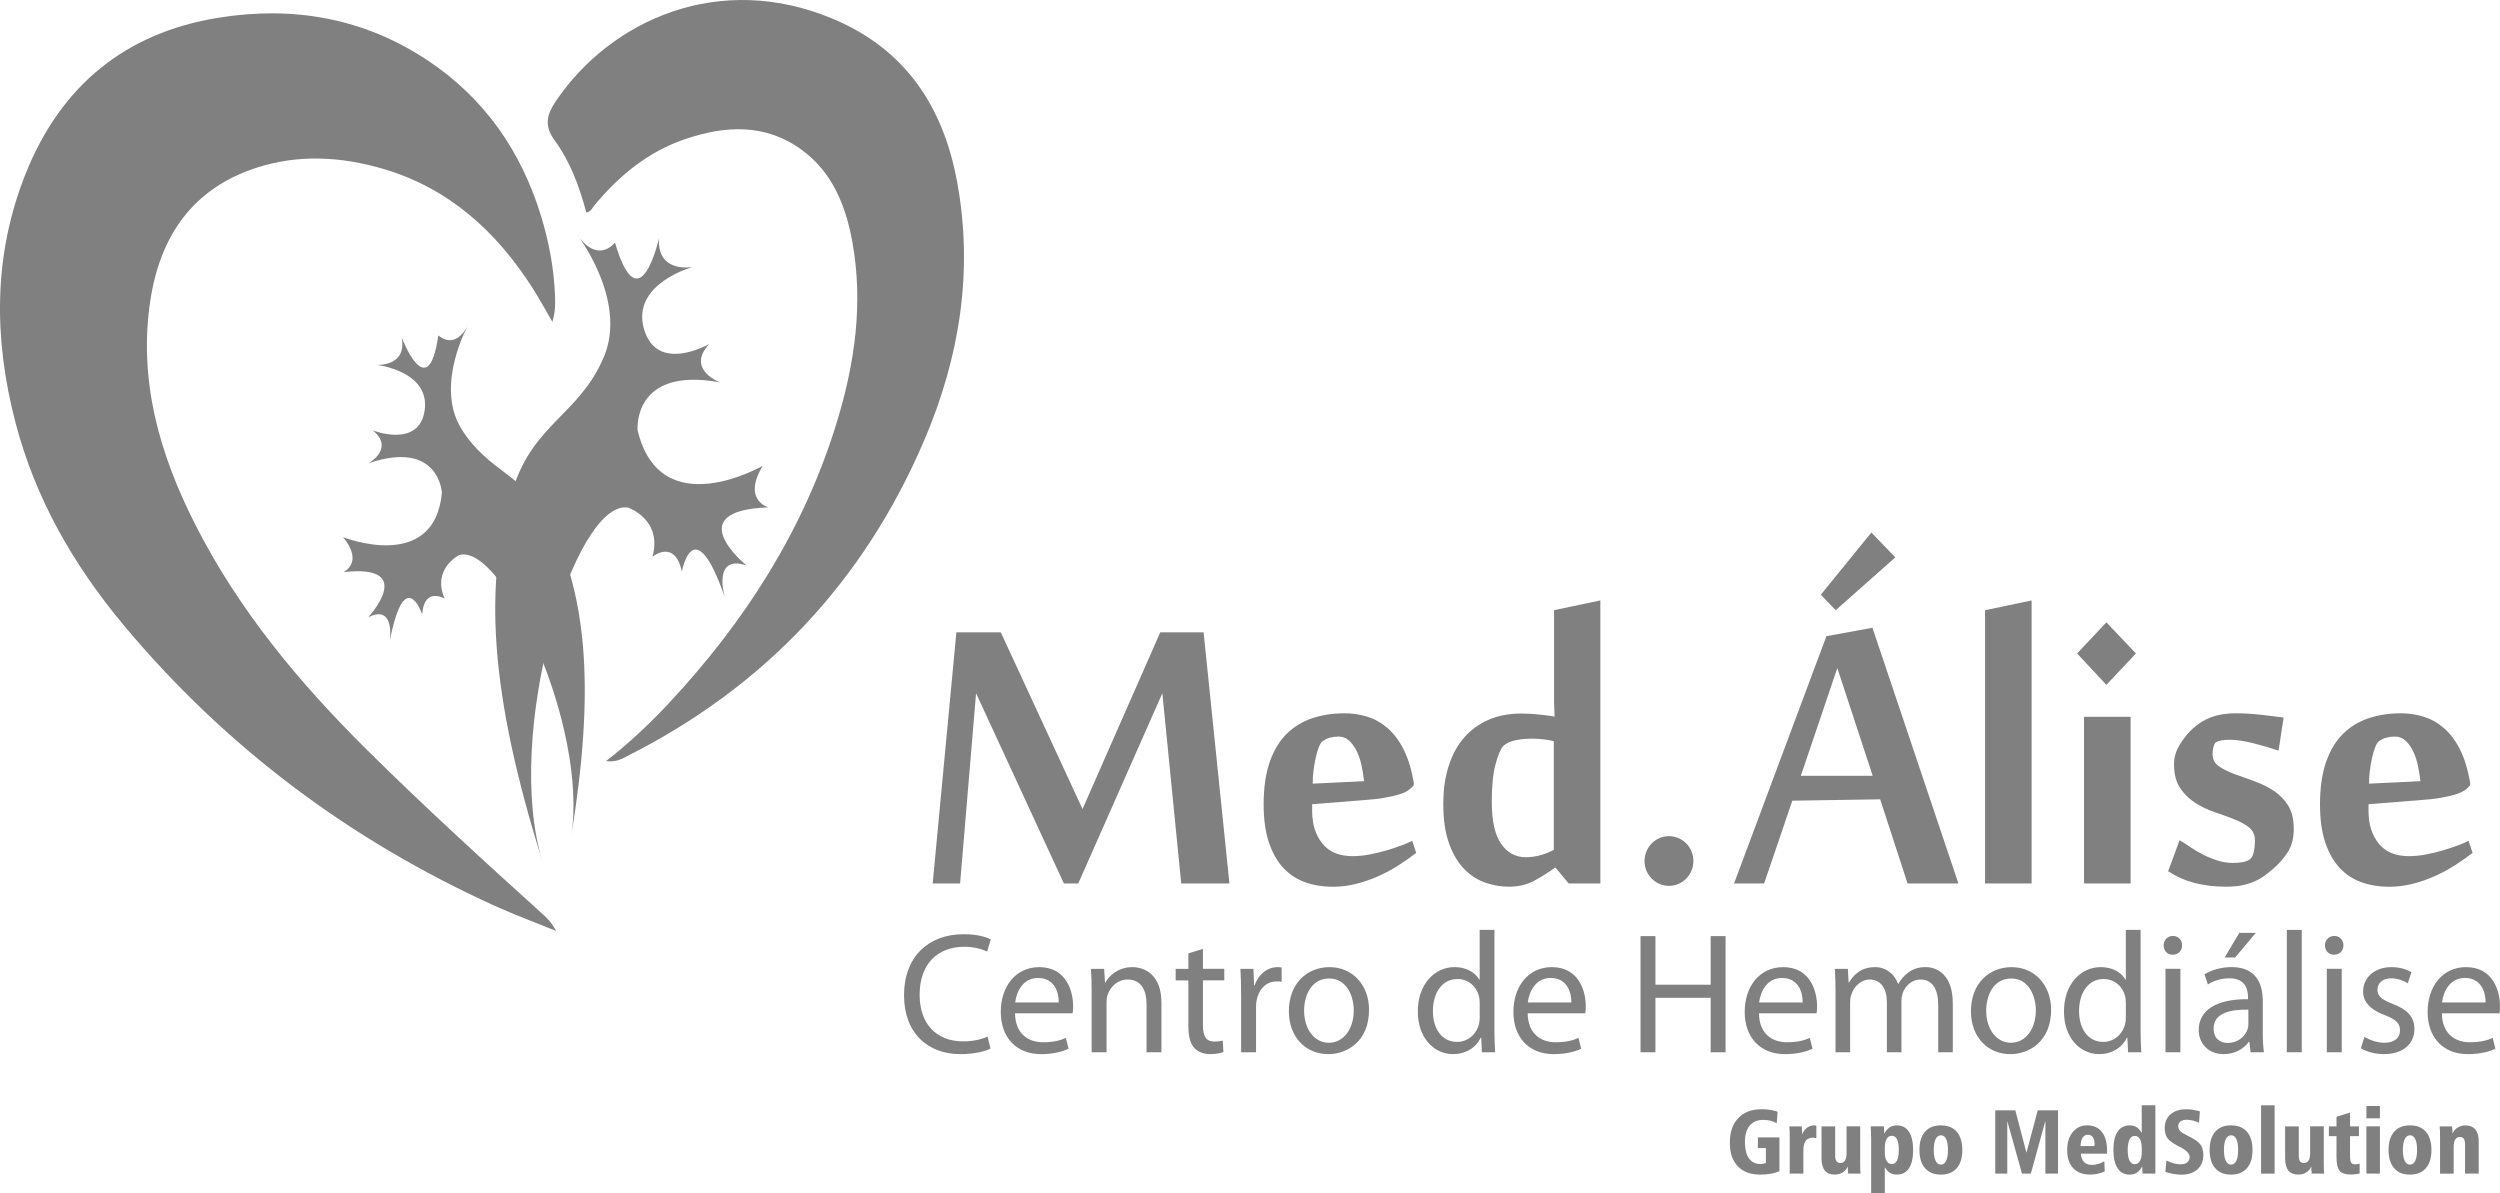 <svg xmlns="http://www.w3.org/2000/svg" width="199" height="95" viewBox="0 0 199 95" fill="none"><g clip-path="url(#clip0_22_3190)"><path d="M43.968 25.616C43.388 24.622 42.916 23.749 42.385 22.918C39.493 18.398 35.72 14.983 30.534 13.451C27.195 12.465 23.791 12.264 20.436 13.347C15.363 14.985 12.746 18.756 11.964 23.936C11.006 30.291 12.701 36.142 15.526 41.72C18.996 48.573 23.838 54.367 29.234 59.712C33.769 64.205 38.481 68.506 43.216 72.78C43.571 73.1 43.908 73.426 44.263 74.101C42.48 73.376 40.899 72.793 39.368 72.098C27.883 66.884 17.981 59.51 9.829 49.744C5.847 44.974 2.803 39.678 1.223 33.6C-0.507 26.945 -0.542 20.316 2.027 13.86C4.828 6.82 9.978 2.608 17.381 1.413C23.326 0.455 28.948 1.421 34.047 4.812C38.528 7.792 41.454 11.97 43.049 17.136C43.699 19.239 44.103 21.392 44.181 23.6C44.203 24.224 44.203 24.844 43.968 25.616Z" fill="#818080"></path><path d="M48.241 60.585C50.106 59.12 51.707 57.619 53.209 56.011C59.265 49.529 63.986 42.205 66.61 33.614C68.039 28.933 68.737 24.145 67.845 19.245C67.319 16.361 66.26 13.717 63.826 11.934C60.921 9.807 57.728 9.99 54.526 11.077C51.613 12.067 49.299 13.956 47.338 16.321C47.16 16.534 47.056 16.832 46.671 16.921C46.132 14.876 45.393 12.878 44.159 11.189C43.267 9.97 43.547 9.082 44.261 8.028C48.573 1.662 57.218 -2.377 66.418 1.55C72.058 3.957 75.065 8.456 76.175 14.413C77.51 21.584 76.379 28.474 73.558 35.073C68.76 46.295 60.886 54.612 50.114 60.09C49.594 60.354 49.084 60.698 48.241 60.585Z" fill="#818080"></path><path d="M45.46 66.614C47.362 54.974 46.733 47.663 43.863 41.783C41.898 37.756 38.853 37.621 36.708 34.101C34.562 30.581 37.336 25.731 37.336 25.731C36.229 28.029 34.892 26.693 34.892 26.693C34.075 32.394 31.971 26.852 31.971 26.852C32.427 29.189 30.001 29.046 30.001 29.046C30.001 29.046 34.225 29.537 33.807 32.632C33.389 35.727 29.674 34.26 29.674 34.26C31.453 35.713 29.324 36.88 29.324 36.88C34.945 34.964 35.175 39.213 35.175 39.213C34.591 45.653 27.309 42.759 27.309 42.759C28.992 44.803 27.338 45.54 27.338 45.54C33.269 44.876 29.307 49.138 29.307 49.138C31.471 48.041 31.033 51.008 31.033 51.008C32.227 44.85 33.607 48.909 33.607 48.909C33.756 46.669 35.392 47.651 35.392 47.651C34.368 45.288 36.532 44.191 36.532 44.191C39.947 43.113 46.889 57.868 45.458 66.614H45.46Z" fill="#818080"></path><path d="M43.206 68.653C38.952 55.145 38.453 46.337 40.86 38.838C42.508 33.699 46.107 33.002 48.058 28.436C50.009 23.87 45.88 18.593 45.88 18.593C47.589 21.131 48.951 19.305 48.951 19.305C50.896 25.941 52.452 18.977 52.452 18.977C52.31 21.837 55.172 21.238 55.172 21.238C55.172 21.238 50.232 22.568 51.258 26.176C52.284 29.784 56.45 27.383 56.45 27.383C54.581 29.424 57.314 30.436 57.314 30.436C50.302 29.15 50.754 34.246 50.754 34.246C52.55 41.803 60.716 37.075 60.716 37.075C59.064 39.802 61.158 40.386 61.158 40.386C53.991 40.644 59.43 45.011 59.43 45.011C56.669 44.089 57.696 47.54 57.696 47.54C55.223 40.428 54.274 45.498 54.274 45.498C53.713 42.859 51.936 44.318 51.936 44.318C52.752 41.326 49.989 40.404 49.989 40.404C45.743 39.726 40.009 58.502 43.206 68.651V68.653Z" fill="#818080"></path><path d="M94.026 70.325L92.523 55.182L85.829 70.325H84.686L77.695 55.182L76.424 70.325H74.242L76.127 50.336H79.665L86.169 64.401L92.355 50.336H95.807L97.862 70.325H94.028H94.026Z" fill="#818080"></path><path d="M107.012 56.777C107.634 56.777 108.238 56.866 108.822 57.045C109.409 57.224 109.948 57.526 110.443 57.949C110.937 58.373 111.364 58.939 111.725 59.651C112.085 60.362 112.357 61.249 112.54 62.31V62.483C112.427 62.642 112.277 62.785 112.085 62.915C111.893 63.044 111.643 63.155 111.332 63.249C111.021 63.342 110.64 63.427 110.189 63.507C109.737 63.587 109.194 63.646 108.558 63.69L104.449 64.014V64.574C104.449 65.608 104.717 66.463 105.254 67.138C105.792 67.814 106.595 68.15 107.669 68.15C108.107 68.15 108.566 68.105 109.045 68.011C109.526 67.918 109.981 67.806 110.412 67.677C110.842 67.548 111.238 67.415 111.598 67.28C111.958 67.142 112.23 67.025 112.413 66.924L112.73 67.894C112.335 68.196 111.889 68.508 111.395 68.83C110.9 69.154 110.37 69.444 109.805 69.703C109.24 69.961 108.644 70.174 108.015 70.339C107.385 70.504 106.74 70.587 106.075 70.587C105.299 70.587 104.574 70.468 103.903 70.231C103.233 69.995 102.654 69.617 102.166 69.1C101.679 68.584 101.294 67.908 101.01 67.075C100.727 66.242 100.586 65.23 100.586 64.038C100.586 62.702 100.748 61.571 101.073 60.645C101.397 59.718 101.849 58.973 102.427 58.404C103.006 57.838 103.688 57.425 104.472 57.166C105.256 56.908 106.101 56.779 107.004 56.779L107.012 56.777ZM105.254 59.017C105.155 59.102 105.061 59.265 104.969 59.502C104.877 59.738 104.795 60.019 104.725 60.343C104.654 60.666 104.597 61.002 104.554 61.354C104.511 61.706 104.492 62.048 104.492 62.378L108.58 62.183C108.537 61.795 108.474 61.394 108.388 60.977C108.304 60.561 108.179 60.179 108.017 59.836C107.854 59.492 107.653 59.204 107.413 58.975C107.172 58.746 106.883 58.631 106.545 58.631C106.304 58.631 106.079 58.661 105.866 58.717C105.655 58.774 105.45 58.876 105.252 59.019L105.254 59.017Z" fill="#818080"></path><path d="M123.745 57.035C123.745 56.834 123.737 56.639 123.723 56.453C123.709 56.296 123.702 56.133 123.702 55.968V48.569L127.389 47.794V70.323H124.867L123.829 69.075H123.764C123.256 69.448 122.708 69.792 122.122 70.108C121.535 70.424 120.861 70.581 120.099 70.581C119.42 70.581 118.767 70.462 118.14 70.225C117.512 69.989 116.957 69.611 116.476 69.094C115.995 68.578 115.61 67.902 115.321 67.069C115.031 66.236 114.887 65.224 114.887 64.032C114.887 62.839 115.027 61.881 115.311 60.984C115.594 60.088 116.005 59.329 116.543 58.713C117.08 58.096 117.731 57.621 118.496 57.291C119.26 56.962 120.124 56.797 121.086 56.797C121.483 56.797 121.911 56.818 122.37 56.862C122.83 56.906 123.287 56.963 123.741 57.035H123.745ZM118.746 63.819C118.746 65.342 118.992 66.457 119.487 67.168C119.981 67.88 120.638 68.234 121.457 68.234C121.866 68.234 122.265 68.176 122.654 68.061C123.043 67.945 123.385 67.81 123.682 67.651V58.993C123.117 58.864 122.552 58.798 121.987 58.798C121.465 58.798 121.006 58.842 120.611 58.927C120.216 59.013 119.905 59.158 119.678 59.359C119.467 59.573 119.258 60.054 119.053 60.802C118.847 61.549 118.746 62.553 118.746 63.817V63.819Z" fill="#818080"></path><path d="M151.843 70.325L149.661 63.626L142.67 63.734L140.424 70.325H138.031L145.382 50.639L149.047 49.971L155.89 70.325H151.843ZM149.067 61.752L146.25 53.179L143.347 61.752H149.067ZM148.961 42.388L150.867 44.369L146.123 48.569L144.936 47.341L148.961 42.388Z" fill="#818080"></path><path d="M161.716 70.325H158.01V48.572L161.716 47.796V70.325Z" fill="#818080"></path><path d="M167.668 49.539L170.02 52.016L167.668 54.515L165.338 52.016L167.668 49.539ZM169.596 70.325H165.889V57.057H169.596V70.325Z" fill="#818080"></path><path d="M182.584 65.952C182.584 66.699 182.431 67.313 182.128 67.792C181.825 68.273 181.467 68.693 181.059 69.053C180.848 69.24 180.621 69.426 180.38 69.613C180.14 69.8 179.872 69.965 179.575 70.108C179.278 70.251 178.94 70.367 178.558 70.452C178.177 70.537 177.731 70.581 177.223 70.581C176.304 70.581 175.468 70.484 174.713 70.291C173.956 70.096 173.247 69.784 172.584 69.355L173.495 66.878C173.777 67.051 174.078 67.244 174.394 67.46C174.713 67.675 175.051 67.874 175.411 68.053C175.771 68.232 176.148 68.383 176.545 68.506C176.94 68.627 177.342 68.689 177.753 68.689C178.034 68.689 178.292 68.667 178.527 68.623C178.76 68.58 178.953 68.502 179.11 68.387C179.237 68.287 179.332 68.103 179.395 67.838C179.46 67.572 179.491 67.254 179.491 66.88C179.491 66.449 179.332 66.109 179.014 65.856C178.695 65.606 178.296 65.385 177.817 65.201C177.336 65.014 176.822 64.827 176.271 64.64C175.72 64.453 175.204 64.207 174.725 63.897C174.244 63.588 173.845 63.193 173.528 62.712C173.212 62.231 173.051 61.595 173.051 60.806C173.051 60.289 173.206 59.776 173.516 59.265C173.827 58.756 174.166 58.335 174.533 58.005C174.985 57.59 175.487 57.279 176.036 57.079C176.588 56.878 177.223 56.777 177.943 56.777C178.55 56.777 179.192 56.812 179.87 56.884C180.548 56.956 181.184 57.035 181.776 57.12L181.373 59.748C181.076 59.649 180.756 59.547 180.41 59.446C180.064 59.347 179.722 59.251 179.383 59.166C179.045 59.08 178.717 59.011 178.398 58.961C178.081 58.911 177.794 58.886 177.54 58.886C177.215 58.886 176.967 58.903 176.799 58.939C176.629 58.975 176.496 59.023 176.396 59.078C176.312 59.136 176.244 59.257 176.195 59.444C176.146 59.631 176.12 59.824 176.12 60.026C176.12 60.428 176.279 60.744 176.597 60.975C176.916 61.205 177.315 61.41 177.794 61.589C178.275 61.768 178.793 61.955 179.35 62.149C179.907 62.344 180.427 62.591 180.906 62.893C181.387 63.195 181.786 63.587 182.103 64.067C182.421 64.549 182.58 65.177 182.58 65.952H182.584Z" fill="#818080"></path><path d="M191.098 56.777C191.719 56.777 192.324 56.866 192.908 57.045C193.495 57.224 194.034 57.526 194.529 57.949C195.023 58.373 195.449 58.939 195.811 59.651C196.171 60.362 196.443 61.249 196.626 62.31V62.483C196.513 62.642 196.362 62.785 196.171 62.915C195.979 63.044 195.729 63.155 195.418 63.249C195.107 63.342 194.726 63.427 194.275 63.507C193.823 63.587 193.28 63.646 192.644 63.69L188.535 64.014V64.574C188.535 65.608 188.803 66.463 189.34 67.138C189.878 67.814 190.681 68.15 191.755 68.15C192.193 68.15 192.652 68.105 193.131 68.011C193.612 67.918 194.067 67.806 194.497 67.677C194.928 67.548 195.324 67.415 195.684 67.28C196.044 67.142 196.316 67.025 196.499 66.924L196.816 67.894C196.421 68.196 195.975 68.508 195.481 68.83C194.986 69.154 194.456 69.444 193.891 69.703C193.326 69.961 192.73 70.174 192.101 70.339C191.471 70.504 190.826 70.587 190.161 70.587C189.385 70.587 188.66 70.468 187.989 70.231C187.319 69.995 186.74 69.617 186.251 69.1C185.765 68.584 185.38 67.908 185.096 67.075C184.813 66.242 184.672 65.23 184.672 64.038C184.672 62.702 184.834 61.571 185.159 60.645C185.483 59.718 185.935 58.973 186.513 58.404C187.092 57.838 187.774 57.425 188.558 57.166C189.342 56.908 190.187 56.779 191.09 56.779L191.098 56.777ZM189.34 59.017C189.241 59.102 189.147 59.265 189.055 59.502C188.963 59.738 188.881 60.019 188.81 60.343C188.74 60.666 188.683 61.002 188.64 61.354C188.597 61.706 188.578 62.048 188.578 62.378L192.666 62.183C192.623 61.795 192.56 61.394 192.474 60.977C192.39 60.561 192.265 60.179 192.103 59.836C191.94 59.492 191.739 59.204 191.499 58.975C191.258 58.746 190.969 58.631 190.631 58.631C190.39 58.631 190.165 58.661 189.952 58.717C189.741 58.774 189.536 58.876 189.338 59.019L189.34 59.017Z" fill="#818080"></path><path d="M132.849 70.514C133.924 70.514 134.795 69.628 134.795 68.536C134.795 67.444 133.924 66.558 132.849 66.558C131.775 66.558 130.904 67.444 130.904 68.536C130.904 69.628 131.775 70.514 132.849 70.514Z" fill="#818080"></path><path d="M78.84 83.469C78.422 83.688 77.546 83.909 76.44 83.909C73.877 83.909 71.961 82.263 71.961 79.218C71.961 76.172 73.891 74.362 76.71 74.362C77.83 74.362 78.557 74.608 78.868 74.773L78.571 75.747C78.139 75.528 77.505 75.364 76.751 75.364C74.62 75.364 73.202 76.749 73.202 79.176C73.202 81.452 74.483 82.893 76.682 82.893C77.411 82.893 78.139 82.742 78.612 82.509L78.84 83.469Z" fill="#818080"></path><path d="M80.796 80.659C80.823 82.291 81.834 82.963 83.034 82.963C83.885 82.963 84.411 82.811 84.843 82.619L85.058 83.483C84.639 83.676 83.912 83.909 82.872 83.909C80.862 83.909 79.662 82.551 79.662 80.549C79.662 78.548 80.821 76.984 82.724 76.984C84.868 76.984 85.421 78.876 85.421 80.096C85.421 80.343 85.408 80.522 85.38 80.659H80.794H80.796ZM84.276 79.794C84.29 79.041 83.965 77.846 82.63 77.846C81.416 77.846 80.903 78.957 80.81 79.794H84.276Z" fill="#818080"></path><path d="M86.893 78.918C86.893 78.218 86.879 77.669 86.838 77.121H87.89L87.958 78.218H87.985C88.31 77.602 89.065 76.984 90.144 76.984C91.047 76.984 92.451 77.532 92.451 79.808V83.758H91.264V79.931C91.264 78.862 90.873 77.969 89.753 77.969C88.984 77.969 88.376 78.532 88.161 79.204C88.107 79.355 88.081 79.56 88.081 79.766V83.758H86.895V78.916L86.893 78.918Z" fill="#818080"></path><path d="M95.754 75.529V77.119H97.453V78.037H95.754V81.617C95.754 82.44 95.983 82.907 96.644 82.907C96.968 82.907 97.156 82.879 97.332 82.825L97.386 83.744C97.158 83.825 96.792 83.909 96.335 83.909C95.781 83.909 95.336 83.716 95.052 83.402C94.728 83.032 94.593 82.442 94.593 81.661V78.039H93.582V77.121H94.593V75.886L95.752 75.531L95.754 75.529Z" fill="#818080"></path><path d="M98.791 79.192C98.791 78.411 98.777 77.739 98.736 77.121H99.774L99.829 78.436H99.87C100.167 77.544 100.895 76.984 101.692 76.984C101.813 76.984 101.907 76.997 102.017 77.011V78.15C101.896 78.123 101.774 78.123 101.612 78.123C100.775 78.123 100.183 78.753 100.021 79.659C99.993 79.824 99.98 80.029 99.98 80.222V83.76H98.793V79.192H98.791Z" fill="#818080"></path><path d="M108.975 80.385C108.975 82.839 107.29 83.909 105.724 83.909C103.97 83.909 102.594 82.593 102.594 80.494C102.594 78.285 104.037 76.984 105.831 76.984C107.626 76.984 108.975 78.369 108.975 80.385ZM103.808 80.454C103.808 81.907 104.617 83.004 105.776 83.004C106.936 83.004 107.759 81.921 107.759 80.426C107.759 79.301 107.205 77.888 105.804 77.888C104.402 77.888 103.808 79.204 103.808 80.452V80.454Z" fill="#818080"></path><path d="M118.957 74.02V82.044C118.957 82.635 118.984 83.306 119.012 83.758H117.96L117.905 82.605H117.864C117.514 83.346 116.73 83.907 115.665 83.907C114.087 83.907 112.859 82.549 112.859 80.534C112.846 78.325 114.208 76.982 115.786 76.982C116.799 76.982 117.459 77.463 117.755 77.983H117.782V74.02H118.955H118.957ZM117.784 79.822C117.784 79.671 117.77 79.466 117.729 79.315C117.553 78.562 116.906 77.93 116.017 77.93C114.789 77.93 114.06 79.027 114.06 80.48C114.06 81.824 114.721 82.935 115.989 82.935C116.785 82.935 117.514 82.386 117.729 81.494C117.77 81.329 117.784 81.164 117.784 80.973V79.82V79.822Z" fill="#818080"></path><path d="M121.601 80.659C121.628 82.291 122.639 82.963 123.839 82.963C124.689 82.963 125.215 82.811 125.647 82.619L125.862 83.483C125.444 83.676 124.717 83.909 123.677 83.909C121.667 83.909 120.467 82.551 120.467 80.549C120.467 78.548 121.626 76.984 123.528 76.984C125.673 76.984 126.226 78.876 126.226 80.096C126.226 80.343 126.212 80.522 126.185 80.659H121.599H121.601ZM125.08 79.794C125.094 79.041 124.77 77.846 123.434 77.846C122.22 77.846 121.708 78.957 121.614 79.794H125.08Z" fill="#818080"></path><path d="M131.773 74.515V78.383H136.169V74.515H137.356V83.76H136.169V79.426H131.773V83.76H130.586V74.515H131.773Z" fill="#818080"></path><path d="M140.013 80.659C140.04 82.291 141.051 82.963 142.251 82.963C143.102 82.963 143.627 82.811 144.06 82.619L144.275 83.483C143.856 83.676 143.129 83.909 142.089 83.909C140.079 83.909 138.879 82.551 138.879 80.549C138.879 78.548 140.038 76.984 141.94 76.984C144.085 76.984 144.638 78.876 144.638 80.096C144.638 80.343 144.624 80.522 144.597 80.659H140.011H140.013ZM143.493 79.794C143.506 79.041 143.182 77.846 141.847 77.846C140.632 77.846 140.12 78.957 140.026 79.794H143.493Z" fill="#818080"></path><path d="M146.109 78.918C146.109 78.218 146.082 77.669 146.055 77.121H147.093L147.148 78.204H147.189C147.552 77.574 148.16 76.984 149.253 76.984C150.129 76.984 150.803 77.532 151.087 78.313H151.114C151.317 77.93 151.587 77.655 151.855 77.449C152.246 77.147 152.664 76.982 153.284 76.982C154.162 76.982 155.442 77.558 155.442 79.862V83.758H154.283V80.013C154.283 78.723 153.81 77.969 152.866 77.969C152.178 77.969 151.665 78.476 151.448 79.053C151.394 79.232 151.355 79.436 151.355 79.657V83.758H150.195V79.78C150.195 78.725 149.736 77.969 148.833 77.969C148.103 77.969 147.552 78.574 147.363 79.176C147.296 79.341 147.269 79.56 147.269 79.766V83.758H146.109V78.916V78.918Z" fill="#818080"></path><path d="M163.268 80.385C163.268 82.839 161.583 83.909 160.017 83.909C158.263 83.909 156.887 82.593 156.887 80.494C156.887 78.285 158.329 76.984 160.124 76.984C161.919 76.984 163.268 78.369 163.268 80.385ZM158.101 80.454C158.101 81.907 158.91 83.004 160.069 83.004C161.229 83.004 162.052 81.921 162.052 80.426C162.052 79.301 161.498 77.888 160.097 77.888C158.695 77.888 158.101 79.204 158.101 80.452V80.454Z" fill="#818080"></path><path d="M170.391 74.02V82.044C170.391 82.635 170.418 83.306 170.445 83.758H169.394L169.339 82.605H169.298C168.948 83.346 168.164 83.907 167.098 83.907C165.521 83.907 164.293 82.549 164.293 80.534C164.279 78.325 165.642 76.982 167.22 76.982C168.232 76.982 168.893 77.463 169.188 77.983H169.216V74.02H170.389H170.391ZM169.218 79.822C169.218 79.671 169.204 79.466 169.163 79.315C168.987 78.562 168.34 77.93 167.45 77.93C166.223 77.93 165.493 79.027 165.493 80.48C165.493 81.824 166.154 82.935 167.423 82.935C168.219 82.935 168.948 82.386 169.163 81.494C169.204 81.329 169.218 81.164 169.218 80.973V79.82V79.822Z" fill="#818080"></path><path d="M173.695 75.254C173.695 75.666 173.411 75.996 172.94 75.996C172.508 75.996 172.225 75.666 172.225 75.254C172.225 74.843 172.522 74.501 172.966 74.501C173.409 74.501 173.695 74.831 173.695 75.254ZM172.373 83.758V77.119H173.56V83.758H172.373Z" fill="#818080"></path><path d="M180.116 82.167C180.116 82.744 180.143 83.306 180.21 83.758H179.144L179.051 82.921H179.01C178.646 83.442 177.944 83.909 177.014 83.909C175.692 83.909 175.018 82.963 175.018 82.002C175.018 80.398 176.421 79.52 178.943 79.534V79.397C178.943 78.862 178.795 77.86 177.459 77.874C176.84 77.874 176.204 78.053 175.747 78.367L175.477 77.558C176.017 77.214 176.812 76.981 177.635 76.981C179.631 76.981 180.118 78.367 180.118 79.683V82.165L180.116 82.167ZM178.969 80.371C177.674 80.343 176.204 80.575 176.204 81.865C176.204 82.66 176.716 83.018 177.311 83.018C178.175 83.018 178.726 82.469 178.916 81.907C178.957 81.77 178.97 81.633 178.97 81.523V80.371H178.969ZM179.563 74.254L177.917 76.216H177.08L178.253 74.254H179.561H179.563Z" fill="#818080"></path><path d="M182.031 74.02H183.218V83.758H182.031V74.02Z" fill="#818080"></path><path d="M186.537 75.254C186.537 75.666 186.253 75.996 185.782 75.996C185.35 75.996 185.066 75.666 185.066 75.254C185.066 74.843 185.364 74.501 185.807 74.501C186.251 74.501 186.537 74.831 186.537 75.254ZM185.215 83.758V77.119H186.402V83.758H185.215Z" fill="#818080"></path><path d="M188.209 82.537C188.573 82.756 189.195 83.004 189.787 83.004C190.637 83.004 191.042 82.579 191.042 82.016C191.042 81.454 190.704 81.138 189.842 80.81C188.655 80.371 188.102 79.727 188.102 78.931C188.102 77.862 188.966 76.984 190.354 76.984C191.015 76.984 191.595 77.162 191.945 77.395L191.662 78.273C191.406 78.109 190.932 77.876 190.326 77.876C189.625 77.876 189.247 78.287 189.247 78.78C189.247 79.329 189.625 79.576 190.475 79.919C191.595 80.345 192.188 80.921 192.188 81.907C192.188 83.086 191.284 83.909 189.76 83.909C189.044 83.909 188.383 83.716 187.926 83.442L188.209 82.537Z" fill="#818080"></path><path d="M194.372 80.659C194.4 82.291 195.41 82.963 196.611 82.963C197.461 82.963 197.987 82.811 198.419 82.619L198.634 83.483C198.216 83.676 197.488 83.909 196.448 83.909C194.439 83.909 193.238 82.551 193.238 80.549C193.238 78.548 194.398 76.984 196.3 76.984C198.444 76.984 198.998 78.876 198.998 80.096C198.998 80.343 198.984 80.522 198.957 80.659H194.37H194.372ZM197.852 79.794C197.866 79.041 197.541 77.846 196.206 77.846C194.992 77.846 194.48 78.957 194.386 79.794H197.852Z" fill="#818080"></path><path d="M141.496 88.488L141.425 89.403C141.265 89.313 141.097 89.248 140.923 89.206C140.749 89.164 140.555 89.144 140.34 89.144C139.881 89.144 139.525 89.297 139.273 89.602C139.023 89.906 138.896 90.339 138.896 90.899C138.896 91.46 139.003 91.905 139.218 92.205C139.433 92.507 139.744 92.657 140.151 92.657C140.217 92.657 140.286 92.651 140.354 92.637C140.422 92.623 140.493 92.603 140.565 92.575V91.386H139.93V90.536H141.642V93.229C141.443 93.317 141.212 93.384 140.95 93.43C140.688 93.475 140.409 93.499 140.108 93.499C139.343 93.499 138.749 93.279 138.329 92.838C137.906 92.396 137.695 91.774 137.695 90.973C137.695 90.126 137.918 89.468 138.364 88.999C138.81 88.528 139.437 88.294 140.243 88.294C140.464 88.294 140.679 88.309 140.886 88.343C141.093 88.377 141.296 88.425 141.49 88.488H141.496Z" fill="#818080"></path><path d="M144.582 89.594V90.601C144.582 90.601 144.561 90.599 144.541 90.593C144.435 90.569 144.365 90.558 144.324 90.558C144.054 90.558 143.857 90.641 143.734 90.808C143.609 90.975 143.548 91.241 143.548 91.611V93.42H142.463V90.474C142.463 90.257 142.459 90.09 142.455 89.977C142.449 89.864 142.441 89.757 142.43 89.659H143.419C143.419 89.659 143.423 89.681 143.423 89.699C143.44 89.925 143.45 90.092 143.45 90.198V90.311C143.528 90.086 143.655 89.909 143.827 89.778C144 89.647 144.189 89.582 144.398 89.582C144.437 89.582 144.494 89.585 144.566 89.591C144.574 89.594 144.578 89.596 144.584 89.596L144.582 89.594Z" fill="#818080"></path><path d="M144.996 89.659H146.081V91.981C146.081 92.186 146.114 92.337 146.183 92.432C146.249 92.527 146.355 92.575 146.496 92.575C146.656 92.575 146.777 92.51 146.861 92.376C146.945 92.243 146.986 92.052 146.986 91.798V89.657H148.071V92.613C148.071 92.835 148.075 93 148.079 93.112C148.085 93.221 148.093 93.324 148.104 93.418H147.113C147.102 93.311 147.094 93.213 147.088 93.12C147.082 93.028 147.08 92.937 147.08 92.849C146.994 93.052 146.859 93.211 146.677 93.326C146.496 93.442 146.284 93.497 146.044 93.497C145.698 93.497 145.436 93.39 145.26 93.179C145.084 92.967 144.994 92.651 144.994 92.233V89.655L144.996 89.659Z" fill="#818080"></path><path d="M150.03 92.905V95H148.945V90.633C148.945 90.597 148.939 90.432 148.928 90.136C148.92 89.943 148.914 89.782 148.91 89.657H149.956C149.964 89.719 149.968 89.792 149.974 89.878C149.978 89.963 149.983 90.082 149.987 90.24C150.107 90.015 150.247 89.85 150.412 89.741C150.576 89.633 150.767 89.58 150.988 89.58C151.405 89.58 151.725 89.747 151.948 90.082C152.173 90.418 152.284 90.903 152.284 91.54C152.284 92.175 152.173 92.666 151.952 93C151.729 93.334 151.405 93.499 150.975 93.499C150.765 93.499 150.586 93.452 150.437 93.358C150.288 93.263 150.152 93.112 150.028 92.905H150.03ZM150.03 91.701C150.03 92.005 150.079 92.241 150.177 92.408C150.275 92.575 150.412 92.659 150.587 92.659C150.763 92.659 150.906 92.563 151.002 92.374C151.098 92.186 151.145 91.907 151.145 91.541C151.145 91.176 151.098 90.885 151.004 90.695C150.91 90.504 150.771 90.409 150.587 90.409C150.404 90.409 150.275 90.492 150.177 90.659C150.079 90.826 150.03 91.06 150.03 91.367V91.702V91.701Z" fill="#818080"></path><path d="M154.492 89.58C155.043 89.58 155.465 89.749 155.759 90.087C156.052 90.424 156.2 90.909 156.2 91.54C156.2 92.17 156.052 92.649 155.757 92.989C155.46 93.328 155.039 93.499 154.492 93.499C153.944 93.499 153.528 93.328 153.231 92.987C152.934 92.645 152.787 92.162 152.787 91.537C152.787 90.913 152.934 90.424 153.231 90.087C153.526 89.747 153.946 89.578 154.494 89.578L154.492 89.58ZM154.492 90.371C154.312 90.371 154.173 90.472 154.075 90.673C153.976 90.876 153.927 91.164 153.927 91.54C153.927 91.915 153.976 92.201 154.075 92.402C154.173 92.605 154.314 92.704 154.492 92.704C154.67 92.704 154.812 92.605 154.91 92.404C155.008 92.203 155.057 91.915 155.057 91.537C155.057 91.16 155.008 90.868 154.912 90.667C154.816 90.468 154.676 90.367 154.492 90.367V90.371Z" fill="#818080"></path><path d="M158.818 88.381H160.419L161.305 91.756L162.204 88.381H163.819V93.418H162.812V89.228L161.655 93.418H160.951L159.78 89.234V93.418H158.822V88.381H158.818Z" fill="#818080"></path><path d="M165.632 91.838C165.659 92.136 165.749 92.358 165.898 92.505C166.048 92.653 166.259 92.726 166.531 92.726C166.691 92.726 166.852 92.702 167.012 92.654C167.172 92.607 167.337 92.535 167.503 92.438L167.538 93.243C167.354 93.326 167.165 93.388 166.967 93.432C166.77 93.475 166.574 93.497 166.381 93.497C165.8 93.497 165.348 93.328 165.028 92.988C164.707 92.648 164.547 92.174 164.547 91.557C164.547 90.941 164.693 90.486 164.985 90.122C165.276 89.758 165.657 89.576 166.13 89.576C166.635 89.576 167.026 89.751 167.305 90.1C167.585 90.45 167.724 90.945 167.724 91.585C167.724 91.651 167.724 91.7 167.724 91.734C167.724 91.768 167.72 91.8 167.718 91.83L165.632 91.834V91.838ZM166.717 91.227C166.717 91.19 166.717 91.152 166.721 91.116C166.725 91.08 166.725 91.06 166.725 91.058C166.725 90.826 166.68 90.647 166.588 90.52C166.498 90.392 166.369 90.329 166.205 90.329C166.019 90.329 165.878 90.4 165.782 90.546C165.687 90.691 165.63 90.917 165.612 91.229H166.717V91.227Z" fill="#818080"></path><path d="M170.483 87.981H171.568V93.42H170.549C170.539 93.334 170.533 93.243 170.529 93.147C170.526 93.05 170.524 92.949 170.524 92.839C170.404 93.064 170.264 93.231 170.099 93.338C169.935 93.446 169.744 93.501 169.523 93.501C169.106 93.501 168.786 93.332 168.563 92.996C168.34 92.66 168.227 92.175 168.227 91.541C168.227 90.907 168.338 90.414 168.561 90.081C168.784 89.747 169.11 89.58 169.54 89.58C169.746 89.58 169.922 89.627 170.07 89.721C170.219 89.816 170.355 89.969 170.481 90.182V87.98L170.483 87.981ZM170.483 91.38C170.483 91.072 170.434 90.836 170.336 90.669C170.238 90.502 170.101 90.418 169.925 90.418C169.749 90.418 169.605 90.514 169.511 90.705C169.415 90.895 169.368 91.176 169.368 91.545C169.368 91.915 169.415 92.197 169.509 92.386C169.603 92.575 169.742 92.671 169.925 92.671C170.109 92.671 170.238 92.587 170.336 92.42C170.434 92.253 170.483 92.019 170.483 91.712V91.379V91.38Z" fill="#818080"></path><path d="M175.11 88.46L175.044 89.369C174.87 89.291 174.699 89.232 174.535 89.192C174.371 89.152 174.217 89.132 174.076 89.132C173.857 89.132 173.689 89.178 173.568 89.267C173.448 89.357 173.388 89.484 173.388 89.647C173.388 89.798 173.439 89.925 173.538 90.031C173.638 90.134 173.843 90.261 174.152 90.41C174.668 90.663 175.003 90.895 175.155 91.106C175.307 91.317 175.384 91.593 175.384 91.935C175.384 92.42 175.227 92.802 174.913 93.084C174.598 93.366 174.17 93.505 173.626 93.505C173.439 93.505 173.241 93.487 173.034 93.45C172.827 93.414 172.602 93.358 172.361 93.285L172.449 92.376C172.659 92.48 172.856 92.557 173.042 92.607C173.227 92.656 173.407 92.68 173.579 92.68C173.804 92.68 173.98 92.629 174.107 92.523C174.234 92.418 174.297 92.273 174.297 92.086C174.297 91.824 174.033 91.557 173.505 91.285C173.441 91.251 173.392 91.227 173.358 91.211C172.94 90.997 172.66 90.788 172.522 90.587C172.383 90.387 172.312 90.128 172.312 89.814C172.312 89.341 172.465 88.971 172.772 88.701C173.077 88.431 173.501 88.297 174.043 88.297C174.207 88.297 174.379 88.311 174.555 88.339C174.731 88.367 174.916 88.409 175.112 88.465L175.11 88.46Z" fill="#818080"></path><path d="M177.591 89.58C178.143 89.58 178.565 89.749 178.858 90.087C179.151 90.424 179.3 90.909 179.3 91.54C179.3 92.17 179.151 92.649 178.856 92.989C178.559 93.328 178.139 93.499 177.591 93.499C177.044 93.499 176.628 93.328 176.33 92.987C176.033 92.645 175.887 92.162 175.887 91.537C175.887 90.913 176.033 90.424 176.33 90.087C176.626 89.747 177.046 89.578 177.593 89.578L177.591 89.58ZM177.591 90.371C177.412 90.371 177.273 90.472 177.175 90.673C177.075 90.876 177.026 91.164 177.026 91.54C177.026 91.915 177.075 92.201 177.175 92.402C177.273 92.605 177.414 92.704 177.591 92.704C177.769 92.704 177.912 92.605 178.01 92.404C178.108 92.203 178.156 91.915 178.156 91.537C178.156 91.16 178.108 90.868 178.012 90.667C177.916 90.468 177.775 90.367 177.591 90.367V90.371Z" fill="#818080"></path><path d="M179.982 87.981H181.06V93.42H179.982V87.981Z" fill="#818080"></path><path d="M181.896 89.659H182.981V91.981C182.981 92.186 183.015 92.337 183.083 92.432C183.15 92.527 183.255 92.575 183.396 92.575C183.556 92.575 183.677 92.51 183.762 92.376C183.846 92.243 183.887 92.052 183.887 91.798V89.657H184.972V92.613C184.972 92.835 184.976 93 184.979 93.112C184.985 93.221 184.993 93.324 185.005 93.418H184.014C184.002 93.311 183.994 93.213 183.988 93.12C183.982 93.028 183.98 92.937 183.98 92.849C183.894 93.052 183.76 93.211 183.578 93.326C183.396 93.442 183.185 93.497 182.944 93.497C182.598 93.497 182.336 93.39 182.16 93.179C181.984 92.967 181.895 92.651 181.895 92.233V89.655L181.896 89.659Z" fill="#818080"></path><path d="M187.064 88.556V89.659H187.772V90.436H187.064V92.007C187.064 92.283 187.093 92.464 187.154 92.551C187.215 92.639 187.322 92.68 187.479 92.68C187.52 92.68 187.568 92.676 187.625 92.666C187.682 92.656 187.748 92.643 187.827 92.625V93.416C187.696 93.442 187.572 93.462 187.457 93.474C187.342 93.485 187.232 93.493 187.129 93.493C186.708 93.493 186.411 93.398 186.241 93.207C186.071 93.016 185.985 92.639 185.985 92.07V90.436H185.379V89.659H185.985V88.898L187.062 88.558L187.064 88.556Z" fill="#818080"></path><path d="M188.365 88.037H189.442V89.019H188.365V88.037ZM188.365 89.657H189.442V93.418H188.365V89.657Z" fill="#818080"></path><path d="M191.834 89.58C192.385 89.58 192.807 89.749 193.1 90.087C193.394 90.424 193.542 90.909 193.542 91.54C193.542 92.17 193.394 92.649 193.098 92.989C192.801 93.328 192.381 93.499 191.834 93.499C191.286 93.499 190.87 93.328 190.573 92.987C190.276 92.645 190.129 92.162 190.129 91.537C190.129 90.913 190.276 90.424 190.573 90.087C190.868 89.747 191.288 89.578 191.836 89.578L191.834 89.58ZM191.834 90.371C191.654 90.371 191.515 90.472 191.417 90.673C191.318 90.876 191.269 91.164 191.269 91.54C191.269 91.915 191.318 92.201 191.417 92.402C191.515 92.605 191.656 92.704 191.834 92.704C192.012 92.704 192.154 92.605 192.252 92.404C192.35 92.203 192.399 91.915 192.399 91.537C192.399 91.16 192.35 90.868 192.254 90.667C192.158 90.468 192.017 90.367 191.834 90.367V90.371Z" fill="#818080"></path><path d="M197.306 90.85V93.42H196.219V91.098C196.219 90.894 196.185 90.742 196.119 90.647C196.053 90.552 195.949 90.504 195.806 90.504C195.646 90.504 195.523 90.57 195.439 90.703C195.355 90.836 195.312 91.027 195.312 91.281V93.422H194.227V90.476C194.227 90.259 194.223 90.093 194.219 89.979C194.213 89.866 194.205 89.758 194.193 89.661H195.183C195.196 89.774 195.206 89.878 195.212 89.971C195.218 90.065 195.22 90.152 195.22 90.236C195.304 90.033 195.437 89.872 195.622 89.757C195.808 89.641 196.017 89.584 196.256 89.584C196.598 89.584 196.858 89.691 197.038 89.906C197.218 90.12 197.306 90.436 197.306 90.852V90.85Z" fill="#818080"></path></g><defs><clipPath id="clip0_22_3190"><rect width="199" height="95" fill="white"></rect></clipPath></defs></svg>